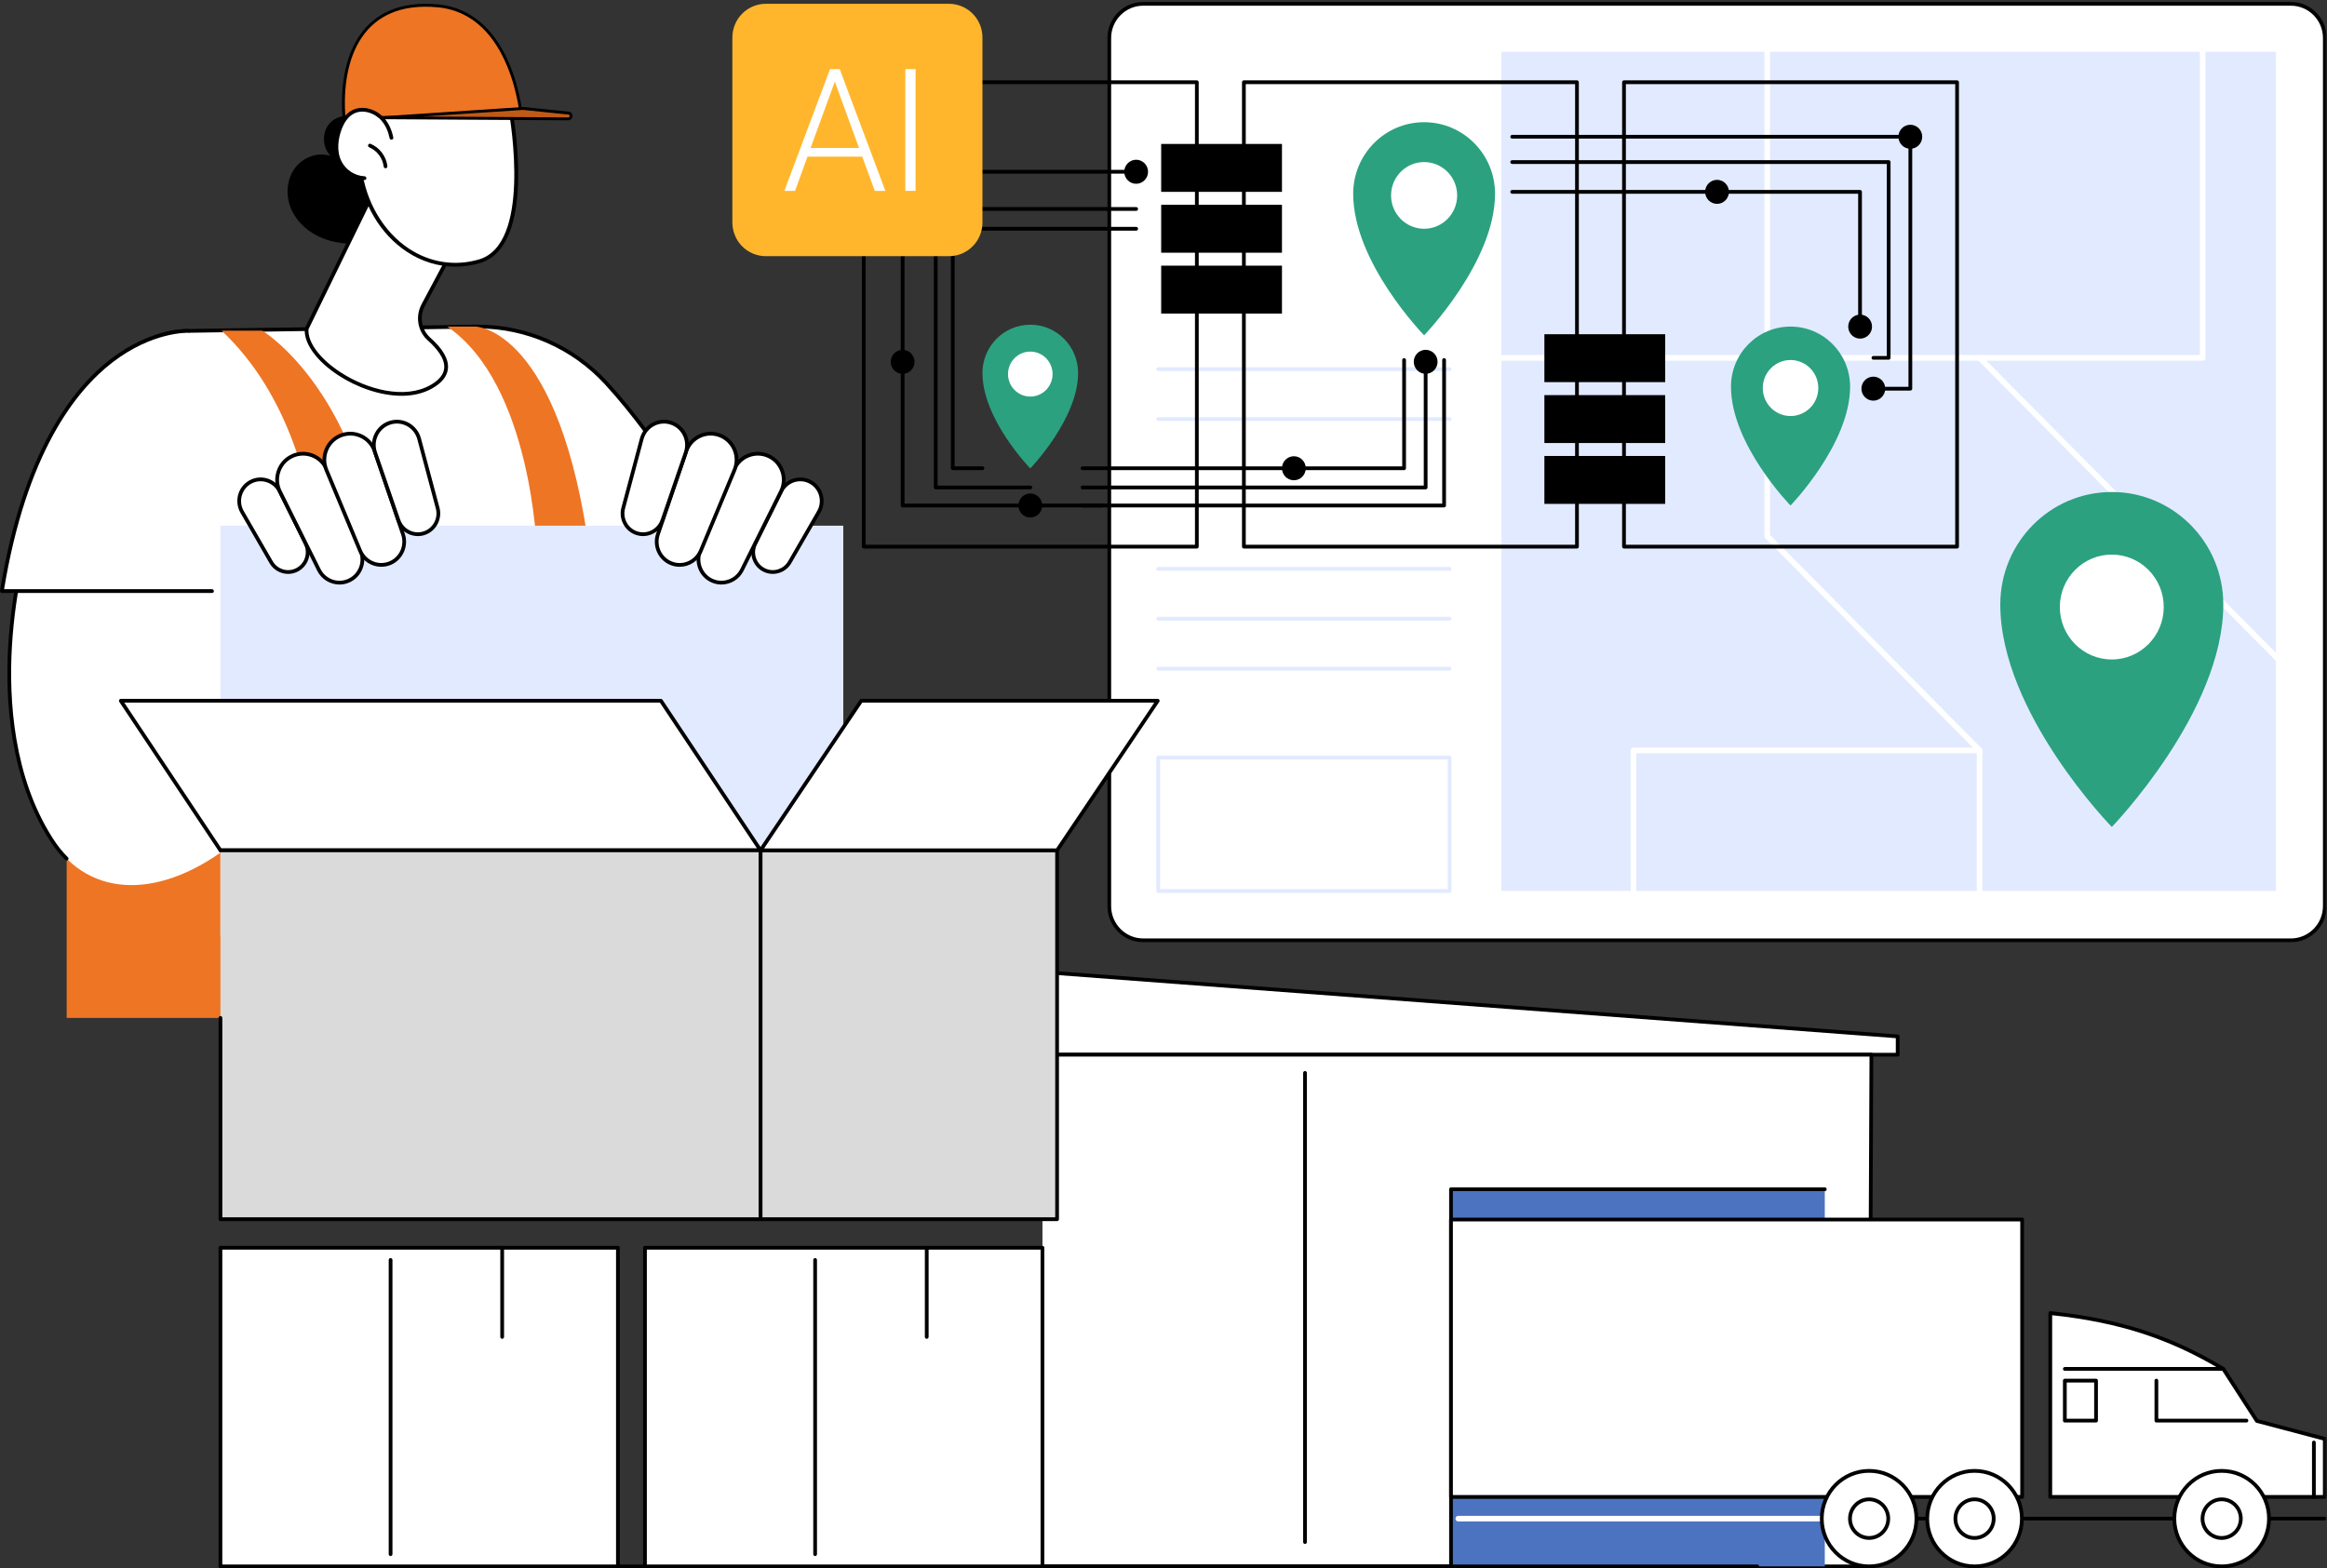<svg width="402" height="271" viewBox="0 0 402 271" fill="none" xmlns="http://www.w3.org/2000/svg">
<rect x="0" y="0" width="402" height="271" fill="#333333" stroke="none"/>
<mask id="mask0_182_17747" style="mask-type:luminance" maskUnits="userSpaceOnUse" x="190" y="0" width="212" height="164">
<path d="M190.801 0H402.001V163.503H190.801V0Z" fill="white"/>
</mask>
<g mask="url(#mask0_182_17747)">
<path d="M197.49 0.658H395.771C396.153 0.658 396.535 0.698 396.913 0.772C397.29 0.851 397.653 0.96 398.01 1.109C398.363 1.257 398.701 1.44 399.025 1.658C399.343 1.871 399.638 2.119 399.912 2.391C400.182 2.668 400.427 2.965 400.637 3.287C400.853 3.609 401.034 3.951 401.181 4.312C401.328 4.669 401.436 5.04 401.515 5.421C401.588 5.797 401.627 6.184 401.627 6.57V156.576C401.627 156.962 401.588 157.348 401.515 157.73C401.436 158.111 401.328 158.477 401.181 158.839C401.034 159.195 400.853 159.537 400.637 159.859C400.427 160.18 400.182 160.482 399.912 160.755C399.638 161.032 399.343 161.275 399.025 161.492C398.701 161.705 398.363 161.889 398.01 162.037C397.653 162.186 397.29 162.3 396.913 162.374C396.535 162.448 396.153 162.488 395.771 162.488H197.49C197.107 162.488 196.725 162.448 196.348 162.374C195.97 162.3 195.608 162.186 195.25 162.037C194.897 161.889 194.559 161.705 194.235 161.492C193.917 161.275 193.623 161.032 193.348 160.755C193.079 160.482 192.834 160.18 192.623 159.859C192.407 159.537 192.226 159.195 192.079 158.839C191.932 158.477 191.824 158.111 191.746 157.73C191.672 157.348 191.633 156.962 191.633 156.576V6.57C191.633 6.184 191.672 5.797 191.746 5.421C191.824 5.04 191.932 4.669 192.079 4.312C192.226 3.951 192.407 3.609 192.623 3.287C192.834 2.965 193.079 2.668 193.348 2.391C193.623 2.119 193.917 1.871 194.235 1.658C194.559 1.44 194.897 1.257 195.25 1.109C195.608 0.96 195.97 0.851 196.348 0.772C196.725 0.698 197.107 0.658 197.49 0.658Z" fill="white"/>
<path d="M395.769 162.814H197.493C194.086 162.814 191.312 160.012 191.312 156.576V6.57C191.312 3.134 194.086 0.336 197.493 0.336H395.769C399.175 0.336 401.944 3.134 401.944 6.57V156.571C401.944 160.012 399.175 162.81 395.769 162.81V162.814ZM197.488 0.985C194.439 0.985 191.955 3.49 191.955 6.57V156.571C191.955 159.656 194.439 162.161 197.488 162.161H395.764C398.817 162.161 401.302 159.651 401.302 156.571V6.57C401.302 3.49 398.817 0.985 395.764 0.985H197.488Z" fill="black"/>
</g>
<path d="M200.082 130.905H250.425V153.952H200.082V130.905Z" fill="white"/>
<path d="M250.429 154.28H200.085C199.909 154.28 199.762 154.136 199.762 153.953V130.906C199.762 130.728 199.909 130.584 200.085 130.584H250.429C250.605 130.584 250.747 130.728 250.747 130.906V153.953C250.747 154.136 250.605 154.28 250.429 154.28ZM200.409 153.631H250.105V131.233H200.409V153.631Z" fill="#E2EAFF"/>
<path d="M250.429 64.112H200.085C199.909 64.112 199.762 63.968 199.762 63.785C199.762 63.606 199.909 63.463 200.085 63.463H250.429C250.605 63.463 250.747 63.606 250.747 63.785C250.747 63.968 250.605 64.112 250.429 64.112Z" fill="#E2EAFF"/>
<path d="M250.429 72.74H200.085C199.909 72.74 199.762 72.591 199.762 72.413C199.762 72.23 199.909 72.086 200.085 72.086H250.429C250.605 72.086 250.747 72.23 250.747 72.413C250.747 72.591 250.605 72.74 250.429 72.74Z" fill="#E2EAFF"/>
<path d="M250.429 98.615H200.085C199.909 98.615 199.762 98.471 199.762 98.288C199.762 98.11 199.909 97.966 200.085 97.966H250.429C250.605 97.966 250.747 98.11 250.747 98.288C250.747 98.471 250.605 98.615 250.429 98.615Z" fill="#E2EAFF"/>
<path d="M250.429 107.239H200.085C199.909 107.239 199.762 107.096 199.762 106.918C199.762 106.734 199.909 106.591 200.085 106.591H250.429C250.605 106.591 250.747 106.734 250.747 106.918C250.747 107.096 250.605 107.239 250.429 107.239Z" fill="#E2EAFF"/>
<path d="M250.429 115.869H200.085C199.909 115.869 199.762 115.725 199.762 115.542C199.762 115.364 199.909 115.215 200.085 115.215H250.429C250.605 115.215 250.747 115.364 250.747 115.542C250.747 115.725 250.605 115.869 250.429 115.869Z" fill="#E2EAFF"/>
<path d="M259.387 8.946H393.17V153.952H259.387V8.946Z" fill="#E2EAFF"/>
<path d="M341.986 154.442C341.716 154.442 341.501 154.224 341.501 153.952V129.865L304.959 92.98C304.865 92.891 304.816 92.767 304.816 92.638V8.946C304.816 8.679 305.032 8.456 305.297 8.456C305.566 8.456 305.782 8.679 305.782 8.946V92.436L342.324 129.316C342.417 129.41 342.466 129.534 342.466 129.662V153.952C342.466 154.224 342.25 154.442 341.986 154.442Z" fill="white"/>
<path d="M380.52 62.323H259.387C259.122 62.323 258.906 62.1 258.906 61.833C258.906 61.566 259.122 61.343 259.387 61.343H380.04V8.946C380.04 8.679 380.256 8.456 380.52 8.456C380.79 8.456 381.006 8.679 381.006 8.946V61.833C381.006 62.105 380.79 62.323 380.52 62.323Z" fill="white"/>
<path d="M393.624 114.444C393.501 114.444 393.379 114.394 393.286 114.3L341.643 62.18C341.452 61.987 341.452 61.68 341.643 61.487C341.83 61.299 342.138 61.299 342.329 61.487L393.967 113.607C394.158 113.8 394.158 114.107 393.967 114.3C393.874 114.394 393.751 114.444 393.629 114.444H393.624Z" fill="white"/>
<path d="M282.176 154.443C281.911 154.443 281.695 154.225 281.695 153.953V129.663C281.695 129.396 281.911 129.173 282.176 129.173H341.988C342.252 129.173 342.468 129.396 342.468 129.663C342.468 129.93 342.252 130.153 341.988 130.153H282.661V153.958C282.661 154.225 282.445 154.443 282.176 154.443Z" fill="white"/>
<path d="M365.591 94.268C366.361 94.347 367.115 94.496 367.856 94.723C368.596 94.951 369.306 95.248 369.987 95.615C370.674 95.986 371.311 96.417 371.909 96.912C372.507 97.407 373.051 97.956 373.541 98.561C374.036 99.165 374.462 99.813 374.825 100.501C375.192 101.189 375.486 101.907 375.707 102.655C375.932 103.403 376.084 104.165 376.158 104.942C376.236 105.72 376.231 106.497 376.158 107.274C376.079 108.052 375.932 108.814 375.707 109.562C375.482 110.309 375.187 111.027 374.82 111.715C374.457 112.404 374.026 113.052 373.536 113.656C373.046 114.26 372.502 114.805 371.904 115.3C371.306 115.795 370.664 116.231 369.983 116.597C369.296 116.963 368.586 117.261 367.846 117.488C367.106 117.716 366.351 117.865 365.581 117.944C364.812 118.018 364.038 118.018 363.268 117.939C362.499 117.865 361.744 117.711 361.004 117.483C360.264 117.261 359.553 116.958 358.872 116.592C358.186 116.226 357.549 115.79 356.951 115.295C356.353 114.8 355.809 114.25 355.319 113.646C354.824 113.042 354.397 112.394 354.035 111.705C353.667 111.017 353.373 110.299 353.152 109.552C352.927 108.804 352.775 108.042 352.702 107.264C352.623 106.487 352.628 105.71 352.702 104.932C352.78 104.155 352.927 103.393 353.152 102.645C353.378 101.897 353.672 101.18 354.04 100.491C354.402 99.803 354.833 99.159 355.324 98.555C355.814 97.951 356.358 97.402 356.956 96.907C357.554 96.412 358.196 95.981 358.877 95.615C359.563 95.243 360.274 94.946 361.014 94.719C361.754 94.496 362.508 94.342 363.278 94.268C364.047 94.189 364.822 94.189 365.591 94.268Z" fill="white"/>
<path d="M364.825 85.015C354.184 85.015 345.559 93.719 345.559 104.457C345.559 123.177 364.825 142.897 364.825 142.897C364.825 142.897 384.086 122.999 384.086 104.452C384.086 93.719 375.46 85.015 364.825 85.015ZM364.825 113.953C359.865 113.953 355.846 109.899 355.846 104.893C355.846 99.892 359.865 95.833 364.825 95.833C369.779 95.833 373.798 99.892 373.798 104.893C373.798 109.899 369.779 113.953 364.825 113.953Z" fill="#2BA17F"/>
<path d="M175.555 182.247V167.622L327.83 179.088V182.247H175.555Z" fill="white"/>
<path d="M327.829 182.574H175.554C175.378 182.574 175.23 182.43 175.23 182.247C175.23 182.069 175.378 181.925 175.554 181.925H327.51V179.39L175.529 167.949C175.353 167.934 175.221 167.775 175.235 167.597C175.245 167.419 175.397 167.285 175.578 167.3L327.858 178.762C328.025 178.776 328.157 178.915 328.157 179.083V182.247C328.157 182.425 328.01 182.574 327.834 182.574H327.829Z" fill="black"/>
<path d="M180.09 182.248H323.293V270.673H180.09V182.248Z" fill="white"/>
<path d="M322.897 270.999H164.015C163.834 270.999 163.691 270.851 163.691 270.673C163.691 270.489 163.834 270.346 164.015 270.346H322.573L322.97 182.574H180.09C179.909 182.574 179.767 182.43 179.767 182.247C179.767 182.069 179.909 181.925 180.09 181.925H323.294C323.377 181.925 323.46 181.96 323.519 182.019C323.583 182.079 323.612 182.163 323.612 182.252L323.215 270.673C323.215 270.851 323.073 270.999 322.897 270.999Z" fill="black"/>
<path d="M250.664 205.497H315.24V270.672H250.664V205.497Z" fill="#4C73C0"/>
<path d="M225.448 266.796C225.267 266.796 225.125 266.647 225.125 266.469V185.396C225.125 185.218 225.267 185.074 225.448 185.074C225.625 185.074 225.772 185.218 225.772 185.396V266.469C225.772 266.647 225.625 266.796 225.448 266.796Z" fill="black"/>
<path d="M250.666 271C250.49 271 250.348 270.851 250.348 270.673V205.498C250.348 205.319 250.49 205.176 250.666 205.176H315.242C315.424 205.176 315.566 205.319 315.566 205.498C315.566 205.681 315.424 205.824 315.242 205.824H250.99V270.673C250.99 270.851 250.848 271 250.666 271Z" fill="black"/>
<path d="M303.572 271H56.609C56.427 271 56.285 270.851 56.285 270.673C56.285 270.49 56.427 270.346 56.609 270.346H303.572C303.748 270.346 303.895 270.49 303.895 270.673C303.895 270.851 303.748 271 303.572 271Z" fill="black"/>
<path d="M250.664 210.731H349.332V258.672H250.664V210.731Z" fill="white"/>
<path d="M349.334 258.994H250.666C250.49 258.994 250.348 258.85 250.348 258.672V210.731C250.348 210.553 250.49 210.409 250.666 210.409H349.334C349.51 210.409 349.657 210.553 349.657 210.731V258.672C349.657 258.85 349.51 258.994 349.334 258.994ZM250.99 258.345H349.01V211.058H250.99V258.345Z" fill="black"/>
<mask id="mask1_182_17747" style="mask-type:luminance" maskUnits="userSpaceOnUse" x="322" y="261" width="80" height="3">
<path d="M322.535 261.097H401.996V263.632H322.535V261.097Z" fill="white"/>
</mask>
<g mask="url(#mask1_182_17747)">
<path d="M401.624 262.741H323.296C323.115 262.741 322.973 262.597 322.973 262.419C322.973 262.236 323.115 262.092 323.296 262.092H401.624C401.801 262.092 401.943 262.236 401.943 262.419C401.943 262.597 401.801 262.741 401.624 262.741Z" fill="black"/>
</g>
<path d="M323.291 262.906H251.922C251.657 262.906 251.441 262.688 251.441 262.42C251.441 262.148 251.657 261.93 251.922 261.93H323.291C323.555 261.93 323.771 262.148 323.771 262.42C323.771 262.688 323.555 262.906 323.291 262.906Z" fill="white"/>
<mask id="mask2_182_17747" style="mask-type:luminance" maskUnits="userSpaceOnUse" x="353" y="226" width="49" height="34">
<path d="M353.906 226.876H402V259.83H353.906V226.876Z" fill="white"/>
</mask>
<g mask="url(#mask2_182_17747)">
<path d="M354.203 258.672H401.63V248.636L389.902 245.537L385.398 238.57L384.09 236.545C375.209 231.223 366.515 228.218 354.203 226.901V258.672Z" fill="white"/>
</g>
<mask id="mask3_182_17747" style="mask-type:luminance" maskUnits="userSpaceOnUse" x="352" y="225" width="50" height="35">
<path d="M352.645 225.608H401.993V259.829H352.645V225.608Z" fill="white"/>
</mask>
<g mask="url(#mask3_182_17747)">
<path d="M401.622 258.993H354.195C354.018 258.993 353.871 258.849 353.871 258.671V226.895C353.871 226.806 353.91 226.717 353.979 226.652C354.048 226.593 354.141 226.563 354.229 226.573C366.207 227.855 374.901 230.663 384.248 236.262C384.287 236.287 384.321 236.322 384.351 236.361L390.095 245.253L401.7 248.318C401.842 248.358 401.94 248.486 401.94 248.635V258.671C401.94 258.849 401.798 258.997 401.622 258.997V258.993ZM354.518 258.344H401.298V248.887L389.81 245.852C389.732 245.833 389.663 245.783 389.619 245.714L383.851 236.782C374.715 231.316 366.187 228.544 354.518 227.256V258.344Z" fill="black"/>
</g>
<path d="M384.082 236.868H356.71C356.534 236.868 356.387 236.724 356.387 236.541C356.387 236.363 356.534 236.219 356.71 236.219H384.082C384.264 236.219 384.406 236.363 384.406 236.541C384.406 236.724 384.264 236.868 384.082 236.868Z" fill="black"/>
<path d="M399.734 258.994C399.557 258.994 399.41 258.85 399.41 258.672V249.265C399.41 249.087 399.557 248.938 399.734 248.938C399.915 248.938 400.057 249.082 400.057 249.265V258.672C400.057 258.85 399.915 258.994 399.734 258.994Z" fill="black"/>
<path d="M388.082 245.804H372.527C372.345 245.804 372.203 245.66 372.203 245.482V238.57C372.203 238.392 372.345 238.244 372.527 238.244C372.703 238.244 372.85 238.392 372.85 238.57V245.155H388.082C388.264 245.155 388.406 245.299 388.406 245.482C388.406 245.66 388.264 245.804 388.082 245.804Z" fill="black"/>
<path d="M362.101 245.804H356.71C356.534 245.804 356.387 245.66 356.387 245.482V238.57C356.387 238.392 356.534 238.244 356.71 238.244H362.101C362.283 238.244 362.425 238.392 362.425 238.57V245.482C362.425 245.66 362.283 245.804 362.101 245.804ZM357.034 245.155H361.778V238.897H357.034V245.155Z" fill="black"/>
<path d="M385.273 254.305C385.803 254.404 386.317 254.552 386.817 254.75C387.317 254.949 387.793 255.196 388.244 255.488C388.694 255.78 389.111 256.117 389.498 256.493C389.885 256.87 390.233 257.28 390.537 257.726C390.841 258.172 391.101 258.647 391.316 259.142C391.532 259.637 391.694 260.152 391.807 260.682C391.924 261.212 391.983 261.746 391.993 262.291C392.003 262.831 391.958 263.37 391.86 263.9C391.767 264.435 391.62 264.955 391.424 265.46C391.228 265.965 390.983 266.445 390.689 266.9C390.4 267.356 390.067 267.777 389.694 268.168C389.322 268.554 388.915 268.905 388.474 269.212C388.033 269.524 387.567 269.787 387.072 270C386.582 270.218 386.072 270.381 385.548 270.495C385.024 270.614 384.489 270.673 383.955 270.683C383.416 270.693 382.882 270.648 382.357 270.549C381.828 270.455 381.313 270.307 380.814 270.109C380.314 269.911 379.838 269.663 379.387 269.371C378.936 269.074 378.515 268.742 378.133 268.366C377.746 267.99 377.398 267.579 377.094 267.133C376.785 266.687 376.525 266.212 376.314 265.717C376.099 265.222 375.937 264.707 375.819 264.177C375.707 263.647 375.648 263.113 375.638 262.568C375.628 262.028 375.672 261.489 375.765 260.954C375.864 260.424 376.011 259.905 376.207 259.399C376.403 258.894 376.648 258.414 376.937 257.959C377.231 257.503 377.559 257.082 377.937 256.691C378.309 256.3 378.716 255.954 379.157 255.647C379.598 255.335 380.064 255.072 380.559 254.859C381.049 254.642 381.559 254.478 382.083 254.364C382.607 254.245 383.142 254.186 383.676 254.176C384.215 254.166 384.744 254.211 385.273 254.305Z" fill="white"/>
<path d="M383.804 271C379.119 271 375.301 267.148 375.301 262.419C375.301 257.686 379.119 253.839 383.804 253.839C388.494 253.839 392.307 257.686 392.307 262.419C392.307 267.148 388.494 271 383.804 271ZM383.804 254.488C379.472 254.488 375.948 258.048 375.948 262.419C375.948 266.791 379.472 270.346 383.804 270.346C388.137 270.346 391.66 266.791 391.66 262.419C391.66 258.048 388.137 254.488 383.804 254.488Z" fill="black"/>
<path d="M384.547 259.152C384.973 259.256 385.365 259.434 385.723 259.696C386.076 259.954 386.37 260.271 386.6 260.647C386.83 261.023 386.982 261.429 387.051 261.87C387.12 262.306 387.105 262.736 387.007 263.167C386.904 263.598 386.728 263.994 386.468 264.355C386.213 264.712 385.899 265.009 385.527 265.242C385.154 265.474 384.748 265.628 384.316 265.697C383.885 265.766 383.454 265.752 383.027 265.653C382.601 265.549 382.209 265.37 381.851 265.113C381.498 264.85 381.204 264.534 380.974 264.157C380.743 263.781 380.591 263.375 380.523 262.939C380.454 262.499 380.469 262.068 380.567 261.637C380.67 261.207 380.846 260.81 381.101 260.449C381.361 260.093 381.675 259.795 382.047 259.563C382.42 259.33 382.826 259.177 383.258 259.107C383.689 259.038 384.12 259.053 384.547 259.152Z" fill="white"/>
<path d="M383.804 266.083C381.804 266.083 380.172 264.44 380.172 262.42C380.172 260.4 381.804 258.756 383.804 258.756C385.803 258.756 387.435 260.4 387.435 262.42C387.435 264.44 385.803 266.083 383.804 266.083ZM383.804 259.404C382.157 259.404 380.819 260.756 380.819 262.42C380.819 264.078 382.157 265.43 383.804 265.43C385.45 265.43 386.788 264.078 386.788 262.42C386.788 260.756 385.45 259.404 383.804 259.404Z" fill="black"/>
<path d="M342.983 254.369C343.503 254.493 344.007 254.666 344.498 254.894C344.988 255.117 345.448 255.389 345.885 255.706C346.321 256.023 346.723 256.379 347.085 256.775C347.453 257.171 347.776 257.602 348.061 258.062C348.34 258.523 348.575 259.008 348.766 259.518C348.953 260.023 349.09 260.543 349.178 261.078C349.261 261.617 349.296 262.152 349.276 262.697C349.256 263.236 349.188 263.771 349.06 264.301C348.938 264.826 348.766 265.335 348.541 265.831C348.32 266.321 348.051 266.791 347.737 267.227C347.424 267.667 347.071 268.073 346.679 268.445C346.286 268.811 345.86 269.138 345.404 269.425C344.948 269.707 344.468 269.945 343.963 270.138C343.459 270.326 342.944 270.465 342.415 270.549C341.885 270.638 341.351 270.673 340.812 270.653C340.278 270.633 339.748 270.559 339.224 270.435C338.7 270.311 338.195 270.138 337.71 269.91C337.22 269.687 336.759 269.415 336.323 269.098C335.886 268.781 335.485 268.425 335.117 268.029C334.754 267.633 334.426 267.202 334.147 266.742C333.862 266.281 333.627 265.796 333.441 265.291C333.255 264.781 333.117 264.261 333.029 263.726C332.946 263.192 332.912 262.652 332.931 262.112C332.951 261.568 333.019 261.033 333.142 260.508C333.264 259.978 333.441 259.469 333.661 258.973C333.887 258.483 334.152 258.018 334.47 257.577C334.784 257.137 335.137 256.731 335.529 256.364C335.921 255.993 336.347 255.666 336.803 255.379C337.259 255.097 337.739 254.859 338.244 254.671C338.744 254.478 339.263 254.339 339.793 254.255C340.322 254.166 340.856 254.136 341.39 254.151C341.929 254.171 342.459 254.245 342.983 254.369Z" fill="white"/>
<path d="M341.117 271C336.426 271 332.613 267.148 332.613 262.419C332.613 257.686 336.426 253.839 341.117 253.839C345.802 253.839 349.615 257.686 349.615 262.419C349.615 267.148 345.802 271 341.117 271ZM341.117 254.488C336.784 254.488 333.26 258.048 333.26 262.419C333.26 266.791 336.784 270.346 341.117 270.346C345.449 270.346 348.973 266.791 348.973 262.419C348.973 258.048 345.449 254.488 341.117 254.488Z" fill="black"/>
<path d="M341.988 259.191C342.409 259.31 342.796 259.503 343.139 259.775C343.487 260.048 343.767 260.374 343.982 260.76C344.198 261.147 344.335 261.558 344.389 261.998C344.443 262.439 344.409 262.87 344.296 263.295C344.178 263.726 343.982 264.112 343.713 264.459C343.443 264.81 343.12 265.093 342.737 265.31C342.355 265.528 341.943 265.667 341.512 265.721C341.076 265.776 340.645 265.741 340.223 265.622C339.802 265.504 339.415 265.31 339.071 265.038C338.724 264.766 338.444 264.439 338.229 264.053C338.013 263.667 337.876 263.256 337.822 262.815C337.768 262.375 337.802 261.944 337.92 261.518C338.037 261.087 338.229 260.701 338.498 260.355C338.768 260.003 339.096 259.721 339.478 259.503C339.856 259.285 340.267 259.146 340.704 259.092C341.135 259.038 341.566 259.072 341.988 259.191Z" fill="white"/>
<path d="M341.112 266.083C339.108 266.083 337.48 264.44 337.48 262.42C337.48 260.4 339.108 258.756 341.112 258.756C343.112 258.756 344.744 260.4 344.744 262.42C344.744 264.44 343.112 266.083 341.112 266.083ZM341.112 259.404C339.465 259.404 338.127 260.756 338.127 262.42C338.127 264.078 339.465 265.43 341.112 265.43C342.759 265.43 344.097 264.078 344.097 262.42C344.097 260.756 342.759 259.404 341.112 259.404Z" fill="black"/>
<path d="M324.763 254.369C325.287 254.493 325.792 254.671 326.282 254.894C326.772 255.117 327.233 255.389 327.669 255.706C328.105 256.023 328.507 256.379 328.87 256.775C329.237 257.171 329.561 257.602 329.845 258.063C330.124 258.523 330.36 259.008 330.551 259.518C330.737 260.023 330.874 260.548 330.958 261.083C331.046 261.618 331.08 262.152 331.06 262.697C331.041 263.237 330.967 263.771 330.845 264.301C330.722 264.826 330.551 265.336 330.325 265.831C330.105 266.326 329.835 266.791 329.522 267.232C329.208 267.668 328.855 268.074 328.463 268.445C328.066 268.811 327.644 269.138 327.189 269.425C326.728 269.712 326.248 269.945 325.748 270.138C325.243 270.326 324.728 270.465 324.199 270.549C323.665 270.638 323.136 270.673 322.596 270.653C322.062 270.633 321.528 270.564 321.008 270.435C320.484 270.312 319.979 270.138 319.489 269.91C319.004 269.688 318.538 269.415 318.102 269.099C317.671 268.782 317.269 268.425 316.901 268.029C316.534 267.633 316.21 267.202 315.931 266.742C315.647 266.281 315.411 265.796 315.225 265.291C315.034 264.781 314.902 264.261 314.814 263.727C314.725 263.192 314.696 262.652 314.711 262.113C314.73 261.568 314.804 261.033 314.926 260.508C315.049 259.979 315.225 259.469 315.446 258.979C315.671 258.484 315.936 258.018 316.25 257.577C316.563 257.137 316.921 256.731 317.313 256.364C317.705 255.993 318.132 255.666 318.587 255.384C319.043 255.097 319.523 254.859 320.028 254.671C320.528 254.483 321.048 254.344 321.577 254.255C322.106 254.171 322.641 254.137 323.175 254.156C323.714 254.171 324.243 254.245 324.763 254.369Z" fill="white"/>
<path d="M322.898 271C318.208 271 314.395 267.148 314.395 262.419C314.395 257.686 318.208 253.839 322.898 253.839C327.583 253.839 331.396 257.686 331.396 262.419C331.396 267.148 327.583 271 322.898 271ZM322.898 254.488C318.565 254.488 315.041 258.048 315.041 262.419C315.041 266.791 318.565 270.346 322.898 270.346C327.23 270.346 330.754 266.791 330.754 262.419C330.754 258.048 327.23 254.488 322.898 254.488Z" fill="black"/>
<path d="M323.498 259.142C323.929 259.221 324.331 259.38 324.698 259.622C325.066 259.86 325.375 260.162 325.625 260.528C325.875 260.89 326.046 261.291 326.139 261.722C326.232 262.152 326.237 262.588 326.159 263.024C326.081 263.459 325.924 263.865 325.688 264.237C325.448 264.608 325.149 264.92 324.792 265.172C324.429 265.425 324.037 265.598 323.606 265.692C323.179 265.786 322.748 265.791 322.317 265.712C321.885 265.633 321.483 265.474 321.116 265.237C320.748 264.994 320.439 264.692 320.189 264.331C319.94 263.964 319.768 263.568 319.675 263.133C319.582 262.702 319.572 262.266 319.65 261.831C319.729 261.395 319.891 260.994 320.126 260.622C320.361 260.246 320.665 259.934 321.023 259.682C321.385 259.434 321.777 259.261 322.209 259.167C322.635 259.073 323.066 259.063 323.498 259.142Z" fill="white"/>
<path d="M322.901 266.083C320.897 266.083 319.27 264.44 319.27 262.42C319.27 260.4 320.897 258.756 322.901 258.756C324.901 258.756 326.528 260.4 326.528 262.42C326.528 264.44 324.901 266.083 322.901 266.083ZM322.901 259.404C321.254 259.404 319.916 260.756 319.916 262.42C319.916 264.078 321.254 265.43 322.901 265.43C324.543 265.43 325.886 264.078 325.886 262.42C325.886 260.756 324.543 259.404 322.901 259.404Z" fill="black"/>
<path d="M123.228 92.545C123.228 92.545 114.788 77.128 104.727 66.181C98.909 59.854 90.715 56.304 82.162 56.433L32.525 57.18C23.507 57.314 16.204 64.612 15.979 73.712L14.062 151.344H92.817L93.856 104.918L123.233 92.545H123.228Z" fill="white"/>
<path d="M92.816 151.67H14.062C13.973 151.67 13.89 151.636 13.831 151.571C13.773 151.512 13.738 151.423 13.738 151.339L15.659 73.701C15.89 64.393 23.295 56.992 32.519 56.853L82.157 56.105C90.778 55.977 99.09 59.566 104.961 65.963C114.935 76.816 123.428 92.233 123.512 92.387C123.556 92.466 123.565 92.565 123.536 92.649C123.507 92.738 123.438 92.807 123.355 92.842L94.174 105.14L93.145 151.353C93.14 151.532 92.998 151.67 92.821 151.67H92.816ZM14.39 151.017H92.503L93.532 104.913C93.532 104.784 93.61 104.665 93.728 104.616L122.772 92.382C121.507 90.124 113.616 76.335 104.486 66.403C98.835 60.254 90.88 56.754 82.608 56.754C82.456 56.754 82.314 56.754 82.162 56.754L32.529 57.502C23.648 57.635 16.522 64.76 16.297 73.716L14.39 151.017Z" fill="black"/>
<path d="M45.318 57.135C45.318 57.135 63.437 68.072 65.971 101.615L92.745 95.104C92.745 95.104 91.873 66.398 77.258 56.432H82.164C82.164 56.432 96.823 56.659 101.954 96.213L100.955 175.895H11.516V131.148L55.022 122.241C55.022 122.241 61.364 78.79 38.275 57.135H45.318Z" fill="#EE7524"/>
<path d="M4.604 93.808C4.604 93.808 -4.473 124.291 8.897 145.115C22.262 165.934 58.956 144.462 68.832 89.901L52.957 83.99L41.322 103.883L4.604 93.808Z" fill="white"/>
<path d="M11.513 148.699C11.435 148.699 11.351 148.669 11.288 148.605C10.317 147.645 9.425 146.531 8.631 145.288C1.677 134.46 0.868 121.013 1.417 111.636C2.015 101.491 4.274 93.792 4.299 93.713C4.353 93.545 4.529 93.446 4.701 93.495C4.872 93.55 4.97 93.733 4.916 93.901C4.897 93.98 2.647 101.615 2.059 111.69C1.52 120.964 2.314 134.262 9.17 144.936C9.94 146.135 10.802 147.214 11.739 148.145C11.866 148.268 11.871 148.476 11.743 148.605C11.68 148.669 11.596 148.699 11.513 148.699Z" fill="black"/>
<path d="M0.324 102.14H36.626L32.529 57.18C32.529 57.18 7.833 55.997 0.324 102.14Z" fill="white"/>
<path d="M36.624 102.462H0.322C0.229 102.462 0.141 102.422 0.077 102.348C0.018 102.274 -0.011 102.18 0.004 102.086C3.9 78.142 12.511 67.126 19.044 62.096C26.17 56.615 32.287 56.838 32.542 56.853C32.718 56.863 32.855 57.016 32.85 57.195C32.841 57.373 32.694 57.507 32.512 57.507C32.453 57.502 26.332 57.289 19.392 62.651C13.001 67.587 4.586 78.385 0.705 101.813H36.624C36.806 101.813 36.948 101.962 36.948 102.14C36.948 102.318 36.806 102.467 36.624 102.467V102.462Z" fill="black"/>
<path d="M38.082 90.837H145.679V161.656H38.082V90.837Z" fill="#E2EAFF"/>
<path d="M51.084 98.575C49.515 99.243 47.702 98.629 46.844 97.144L41.83 88.455C40.703 86.504 41.531 83.999 43.595 83.123C45.398 82.36 47.476 83.138 48.349 84.9L52.799 93.901C53.671 95.664 52.887 97.812 51.084 98.575Z" fill="white"/>
<path d="M49.776 99.169C48.487 99.169 47.243 98.491 46.561 97.313L41.548 88.619C40.965 87.609 40.842 86.391 41.205 85.282C41.572 84.173 42.396 83.277 43.464 82.826C45.415 81.999 47.684 82.846 48.63 84.757L53.085 93.758C53.545 94.694 53.604 95.748 53.242 96.728C52.884 97.709 52.158 98.471 51.203 98.877C50.737 99.075 50.252 99.169 49.772 99.169H49.776ZM45.023 83.158C44.586 83.158 44.14 83.242 43.714 83.425C42.817 83.806 42.126 84.559 41.817 85.49C41.508 86.421 41.611 87.44 42.102 88.292L47.12 96.981C47.89 98.323 49.541 98.877 50.953 98.278C51.742 97.942 52.345 97.313 52.639 96.501C52.938 95.689 52.889 94.817 52.506 94.045L48.056 85.044C47.468 83.856 46.267 83.158 45.023 83.158Z" fill="black"/>
<path d="M60.177 100.367C58.251 101.189 56.031 100.357 55.09 98.476L48.356 84.94C47.194 82.608 48.233 79.766 50.62 78.751C52.894 77.786 55.516 78.865 56.477 81.162L62.294 95.124C63.147 97.164 62.196 99.511 60.177 100.372V100.367Z" fill="white"/>
<path d="M58.646 101.006C57.068 101.006 55.549 100.124 54.804 98.624L48.065 85.088C47.462 83.875 47.389 82.508 47.849 81.241C48.315 79.969 49.256 78.978 50.491 78.454C51.672 77.954 52.976 77.944 54.162 78.434C55.343 78.919 56.274 79.845 56.769 81.038L62.592 95C63.032 96.064 63.042 97.243 62.606 98.312C62.175 99.386 61.356 100.223 60.298 100.669C59.759 100.902 59.2 101.006 58.646 101.006ZM52.348 78.721C51.804 78.721 51.26 78.83 50.741 79.053C49.667 79.503 48.859 80.36 48.457 81.464C48.055 82.563 48.119 83.746 48.643 84.791L55.377 98.327C56.235 100.05 58.288 100.817 60.048 100.07C60.95 99.689 61.646 98.976 62.013 98.065C62.381 97.159 62.376 96.153 61.993 95.248L56.176 81.286C55.745 80.256 54.941 79.454 53.917 79.033C53.412 78.825 52.878 78.721 52.348 78.721Z" fill="black"/>
<path d="M67.406 97.303C65.381 98.159 63.058 97.204 62.206 95.164L56.388 81.202C55.427 78.905 56.496 76.256 58.775 75.291C61.162 74.276 63.896 75.513 64.739 77.984L69.616 92.312C70.297 94.303 69.327 96.486 67.406 97.303Z" fill="white"/>
<path d="M65.871 97.941C64.195 97.941 62.597 96.946 61.911 95.292L56.088 81.331C55.593 80.137 55.584 78.82 56.069 77.627C56.549 76.429 57.466 75.493 58.647 74.993C59.887 74.468 61.239 74.483 62.465 75.033C63.69 75.587 64.606 76.597 65.043 77.88L69.919 92.203C70.649 94.352 69.6 96.723 67.527 97.605C66.983 97.832 66.42 97.941 65.866 97.941H65.871ZM60.509 75.261C59.965 75.261 59.421 75.37 58.897 75.587C57.877 76.023 57.083 76.835 56.667 77.87C56.245 78.904 56.255 80.043 56.681 81.073L62.504 95.035C63.283 96.906 65.425 97.788 67.278 97.001C69.042 96.253 69.934 94.238 69.311 92.416L64.435 78.088C64.058 76.979 63.264 76.102 62.205 75.627C61.656 75.379 61.083 75.256 60.509 75.256V75.261Z" fill="black"/>
<path d="M73.561 92.025C71.674 92.827 69.508 91.856 68.836 89.9L64.808 78.201C64.117 76.196 65.092 73.998 67.028 73.176C69.253 72.23 71.792 73.483 72.419 75.835L75.609 87.796C76.07 89.524 75.198 91.331 73.561 92.029V92.025Z" fill="white"/>
<path d="M72.183 92.634C71.644 92.634 71.115 92.52 70.605 92.292C69.62 91.852 68.88 91.04 68.527 90.01L64.498 78.306C63.758 76.147 64.807 73.76 66.895 72.874C68.042 72.389 69.341 72.424 70.458 72.978C71.576 73.528 72.399 74.538 72.722 75.751L75.918 87.713C76.418 89.589 75.457 91.574 73.683 92.327C73.198 92.535 72.688 92.639 72.183 92.639V92.634ZM68.566 73.186C68.081 73.186 67.601 73.28 67.145 73.478C65.371 74.231 64.474 76.256 65.106 78.093L69.135 89.797C69.434 90.653 70.046 91.332 70.87 91.698C71.693 92.07 72.6 92.079 73.433 91.728C74.913 91.099 75.712 89.445 75.295 87.881L72.1 75.919C71.826 74.889 71.125 74.028 70.174 73.562C69.664 73.31 69.115 73.186 68.566 73.186Z" fill="black"/>
<path d="M132.198 98.575C133.766 99.243 135.579 98.629 136.437 97.144L141.451 88.455C142.578 86.504 141.75 83.999 139.686 83.123C137.883 82.36 135.805 83.138 134.932 84.9L130.482 93.901C129.61 95.664 130.394 97.812 132.198 98.575Z" fill="white"/>
<path d="M133.5 99.169C133.025 99.169 132.534 99.075 132.069 98.877C131.118 98.471 130.393 97.709 130.03 96.728C129.672 95.748 129.726 94.694 130.192 93.758L134.647 84.757C135.588 82.846 137.857 81.999 139.813 82.826C140.876 83.281 141.704 84.178 142.067 85.287C142.435 86.396 142.312 87.609 141.729 88.619L136.71 97.313C136.029 98.491 134.789 99.169 133.5 99.169ZM138.254 83.158C137.004 83.158 135.808 83.856 135.22 85.049L130.765 94.045C130.383 94.822 130.334 95.694 130.633 96.501C130.932 97.313 131.53 97.942 132.319 98.278C133.735 98.877 135.382 98.323 136.151 96.986L141.17 88.292C141.66 87.44 141.763 86.421 141.454 85.49C141.151 84.559 140.455 83.806 139.558 83.425C139.131 83.242 138.69 83.158 138.254 83.158Z" fill="black"/>
<path d="M123.098 100.367C125.024 101.189 127.244 100.357 128.18 98.476L134.919 84.94C136.081 82.608 135.042 79.766 132.655 78.751C130.381 77.786 127.759 78.865 126.798 81.162L120.981 95.124C120.128 97.164 121.079 99.511 123.098 100.372V100.367Z" fill="white"/>
<path d="M124.624 101.006C124.07 101.006 123.507 100.897 122.972 100.669C121.914 100.224 121.09 99.382 120.659 98.313C120.228 97.243 120.233 96.065 120.679 95L126.501 81.038C127.525 78.578 130.344 77.419 132.779 78.454C134.014 78.979 134.955 79.969 135.416 81.236C135.882 82.509 135.808 83.875 135.205 85.083L128.466 98.62C127.721 100.125 126.202 101.006 124.619 101.006H124.624ZM123.217 100.07C124.982 100.818 127.035 100.05 127.893 98.327L134.627 84.791C135.151 83.747 135.215 82.563 134.813 81.464C134.411 80.36 133.598 79.504 132.529 79.053C130.417 78.157 127.981 79.162 127.094 81.286L121.272 95.248C120.894 96.159 120.889 97.159 121.257 98.065C121.625 98.976 122.321 99.689 123.217 100.07Z" fill="black"/>
<path d="M115.873 97.303C117.897 98.159 120.22 97.204 121.073 95.164L126.891 81.202C127.851 78.905 126.783 76.256 124.504 75.291C122.117 74.276 119.382 75.513 118.539 77.984L113.663 92.312C112.981 94.303 113.952 96.486 115.873 97.303Z" fill="white"/>
<path d="M117.409 97.941C116.856 97.941 116.292 97.832 115.753 97.605C113.68 96.723 112.626 94.352 113.356 92.203L118.238 77.88C118.674 76.597 119.585 75.587 120.811 75.033C122.036 74.483 123.394 74.468 124.629 74.993C125.81 75.493 126.726 76.429 127.211 77.627C127.692 78.82 127.687 80.137 127.187 81.331L121.369 95.292C120.678 96.946 119.086 97.941 117.409 97.941ZM122.771 75.261C122.193 75.261 121.619 75.379 121.075 75.627C120.017 76.107 119.223 76.984 118.845 78.093L113.969 92.416C113.346 94.243 114.238 96.258 116.003 97.005C117.855 97.793 119.997 96.911 120.776 95.04L126.594 81.078C127.025 80.048 127.03 78.909 126.614 77.87C126.192 76.835 125.403 76.028 124.379 75.592C123.859 75.374 123.315 75.261 122.771 75.261Z" fill="black"/>
<path d="M109.719 92.025C111.606 92.827 113.772 91.856 114.443 89.9L118.472 78.201C119.158 76.196 118.188 73.998 116.252 73.176C114.027 72.23 111.488 73.483 110.861 75.835L107.665 87.796C107.204 89.524 108.082 91.331 109.714 92.029L109.719 92.025Z" fill="white"/>
<path d="M111.089 92.634C110.584 92.634 110.075 92.53 109.589 92.327C107.815 91.574 106.855 89.589 107.354 87.713L110.55 75.751C110.873 74.538 111.697 73.528 112.814 72.978C113.932 72.424 115.23 72.389 116.377 72.874C118.465 73.76 119.514 76.147 118.774 78.306L114.745 90.005C114.392 91.035 113.652 91.847 112.667 92.292C112.157 92.52 111.628 92.634 111.089 92.634ZM114.706 73.186C114.152 73.186 113.603 73.31 113.098 73.562C112.148 74.033 111.447 74.889 111.172 75.919L107.977 87.881C107.56 89.445 108.359 91.099 109.839 91.728C110.668 92.079 111.579 92.07 112.402 91.703C113.226 91.332 113.838 90.653 114.137 89.797L118.161 78.098C118.793 76.261 117.901 74.231 116.127 73.478C115.671 73.285 115.186 73.186 114.706 73.186Z" fill="black"/>
<path d="M131.389 146.932H38.079L20.871 121.093H114.177L131.389 146.932Z" fill="white"/>
<path d="M131.389 147.259H38.079C37.971 147.259 37.873 147.205 37.814 147.116L20.602 121.276C20.538 121.177 20.528 121.048 20.582 120.939C20.641 120.835 20.748 120.766 20.866 120.766H114.177C114.285 120.766 114.383 120.821 114.446 120.91L131.654 146.754C131.723 146.853 131.727 146.982 131.674 147.086C131.615 147.195 131.507 147.259 131.389 147.259ZM38.25 146.611H130.782L114.005 121.42H21.474L38.25 146.611Z" fill="black"/>
<path d="M38.082 146.932H131.393V210.676H38.082V146.932Z" fill="#DADADA"/>
<path d="M131.391 211.003H38.08C37.904 211.003 37.762 210.86 37.762 210.677V175.896C37.762 175.717 37.904 175.569 38.08 175.569C38.262 175.569 38.404 175.713 38.404 175.896V210.35H131.068V147.259H38.08C37.904 147.259 37.762 147.115 37.762 146.932C37.762 146.754 37.904 146.61 38.08 146.61H131.391C131.567 146.61 131.714 146.754 131.714 146.932V210.677C131.714 210.855 131.567 211.003 131.391 211.003Z" fill="black"/>
<path d="M131.391 146.932H182.616V210.676H131.391V146.932Z" fill="#DADADA"/>
<path d="M182.614 211.003H131.389C131.212 211.003 131.07 210.86 131.07 210.677V146.932C131.07 146.754 131.212 146.61 131.389 146.61H182.614C182.796 146.61 182.938 146.754 182.938 146.932V210.677C182.938 210.855 182.796 211.003 182.614 211.003ZM131.717 210.35H182.296V147.259H131.717V210.35Z" fill="black"/>
<path d="M200.005 121.093H148.779L131.391 146.932H182.611L200.005 121.093Z" fill="white"/>
<path d="M182.615 147.259H131.39C131.272 147.259 131.164 147.195 131.105 147.086C131.051 146.982 131.061 146.853 131.125 146.749L148.519 120.91C148.577 120.821 148.676 120.766 148.783 120.766H200.009C200.127 120.766 200.239 120.835 200.293 120.939C200.347 121.048 200.342 121.177 200.274 121.276L182.885 147.116C182.821 147.205 182.723 147.259 182.615 147.259ZM132.002 146.611H182.449L199.401 121.42H148.955L132.002 146.611Z" fill="black"/>
<path d="M50.946 29.047C52.333 27.171 54.92 26.205 57.121 26.953C55.66 25.507 55.572 22.888 56.92 21.343C58.273 19.794 60.855 19.561 62.458 20.838L60.816 19.447C66.149 22.556 69.442 28.899 68.947 35.093C68.79 37.088 68.192 39.182 66.693 40.499C65.311 41.707 63.389 42.069 61.556 42.118C59.238 42.178 56.876 41.791 54.803 40.742C52.73 39.687 50.965 37.929 50.152 35.736C49.338 33.543 49.559 30.924 50.951 29.047H50.946Z" fill="black"/>
<path d="M78.969 41.747L73.122 52.708C72.074 54.679 72.48 57.14 74.147 58.615C76.627 60.813 79.072 64.225 74.534 66.809C66.668 71.295 52.465 62.804 52.974 56.813L65.599 30.954L78.965 41.747H78.969Z" fill="white"/>
<path d="M69.367 68.389C65.628 68.389 61.604 66.903 58.517 64.898C54.684 62.413 52.439 59.304 52.655 56.789C52.655 56.749 52.67 56.709 52.684 56.67L65.309 30.811C65.353 30.721 65.437 30.657 65.53 30.637C65.628 30.617 65.726 30.637 65.799 30.702L79.169 41.495C79.292 41.594 79.326 41.762 79.253 41.901L73.406 52.862C72.411 54.729 72.803 56.996 74.362 58.373C76.528 60.299 77.547 62.096 77.381 63.72C77.248 65.022 76.342 66.156 74.695 67.097C73.107 68.003 71.274 68.394 69.367 68.394V68.389ZM53.292 56.903C53.14 59.17 55.267 62.017 58.864 64.354C63.364 67.27 69.906 69.077 74.376 66.527C75.832 65.7 76.626 64.73 76.739 63.651C76.915 61.903 75.312 60.081 73.935 58.858C72.151 57.279 71.7 54.684 72.837 52.55L78.557 41.827L65.711 31.459L53.292 56.903Z" fill="black"/>
<path d="M88.112 18.487C88.112 18.487 92.729 42.257 82.819 45.149C72.904 48.04 63.553 40.203 62.176 29.167V17.462L88.112 18.487Z" fill="white"/>
<path d="M78.658 46.075C75.722 46.075 72.836 45.198 70.258 43.485C65.666 40.435 62.602 35.232 61.848 29.206C61.848 29.196 61.848 29.182 61.848 29.167V17.462C61.848 17.373 61.882 17.289 61.946 17.23C62.005 17.165 62.093 17.131 62.181 17.136L88.117 18.161C88.264 18.166 88.392 18.274 88.421 18.423C88.607 19.403 92.979 42.52 82.898 45.461C81.491 45.871 80.07 46.075 78.658 46.075ZM62.49 29.147C63.215 34.885 66.249 40.044 70.611 42.941C74.277 45.371 78.575 46.045 82.726 44.837C91.705 42.218 88.289 21.344 87.838 18.799L62.495 17.799V29.147H62.49Z" fill="black"/>
<path d="M90.097 20.302H59.426C59.029 15.1 59.811 10.002 62.281 6.345C64.775 2.655 69.015 0.393 75.63 1.012C82.184 1.625 85.806 6.468 87.799 11.224C88.794 13.598 89.375 15.937 89.707 17.683C89.873 18.555 89.977 19.279 90.039 19.784C90.066 19.998 90.084 20.172 90.097 20.302Z" fill="#EE7524" stroke="black" stroke-width="0.5"/>
<path d="M66.12 20.345L90.37 18.739L98.211 19.543L98.211 19.544C98.523 19.575 98.668 19.81 98.655 20.067C98.641 20.323 98.473 20.542 98.159 20.54C98.159 20.54 98.159 20.54 98.159 20.54L66.12 20.345Z" fill="#BF5A17" stroke="black" stroke-width="0.5"/>
<path d="M58.618 22.507C59.045 21.259 59.746 20.031 60.888 19.392C62.613 18.432 64.916 19.17 66.191 20.69C66.94 21.576 67.386 22.665 67.627 23.814L67.582 23.323C68.421 24.888 68.357 26.903 67.426 28.413C66.494 29.918 64.725 30.859 62.966 30.785C61.211 30.71 59.525 29.626 58.721 28.047C57.859 26.358 58.006 24.304 58.623 22.512L58.618 22.507Z" fill="white"/>
<path d="M62.968 31.107C62.968 31.107 62.958 31.107 62.953 31.107C61.071 31.033 59.297 29.889 58.434 28.196C57.62 26.607 57.581 24.547 58.316 22.398C58.865 20.804 59.674 19.695 60.733 19.111C62.673 18.027 65.153 18.952 66.437 20.477C67.168 21.344 67.672 22.443 67.942 23.75C67.976 23.923 67.864 24.097 67.687 24.131C67.516 24.171 67.344 24.057 67.31 23.879C67.06 22.681 66.604 21.68 65.947 20.898C64.83 19.576 62.693 18.759 61.041 19.68C60.13 20.185 59.419 21.175 58.924 22.611C58.532 23.76 58.022 25.968 59.003 27.899C59.762 29.384 61.326 30.389 62.977 30.459C63.159 30.468 63.296 30.617 63.291 30.8C63.281 30.974 63.139 31.112 62.968 31.112V31.107Z" fill="black"/>
<path d="M66.602 29.073C66.44 29.073 66.303 28.954 66.283 28.785C66.121 27.34 65.117 26.003 63.779 25.458C63.617 25.394 63.534 25.206 63.602 25.038C63.666 24.869 63.857 24.79 64.019 24.854C65.573 25.488 66.739 27.033 66.925 28.711C66.945 28.889 66.817 29.053 66.641 29.073C66.626 29.073 66.616 29.073 66.602 29.073Z" fill="black"/>
<path d="M38.082 215.603H106.75V270.673H38.082V215.603Z" fill="white"/>
<path d="M106.749 271H38.08C37.904 271 37.762 270.851 37.762 270.673V215.603C37.762 215.424 37.904 215.281 38.08 215.281H106.749C106.925 215.281 107.072 215.424 107.072 215.603V270.673C107.072 270.851 106.925 271 106.749 271ZM38.404 270.346H106.425V215.929H38.404V270.346Z" fill="black"/>
<path d="M67.476 268.885C67.294 268.885 67.152 268.737 67.152 268.558V217.716C67.152 217.538 67.294 217.395 67.476 217.395C67.652 217.395 67.799 217.538 67.799 217.716V268.558C67.799 268.737 67.652 268.885 67.476 268.885Z" fill="black"/>
<path d="M86.753 231.342C86.577 231.342 86.43 231.198 86.43 231.02V215.603C86.43 215.424 86.577 215.281 86.753 215.281C86.934 215.281 87.077 215.424 87.077 215.603V231.02C87.077 231.198 86.934 231.342 86.753 231.342Z" fill="black"/>
<path d="M111.426 215.603H180.094V270.673H111.426V215.603Z" fill="white"/>
<path d="M180.088 271H111.42C111.244 271 111.102 270.851 111.102 270.673V215.603C111.102 215.424 111.244 215.281 111.42 215.281H180.088C180.265 215.281 180.412 215.424 180.412 215.603V270.673C180.412 270.851 180.265 271 180.088 271ZM111.744 270.346H179.765V215.929H111.744V270.346Z" fill="black"/>
<path d="M140.82 268.885C140.638 268.885 140.496 268.737 140.496 268.558V217.716C140.496 217.538 140.638 217.395 140.82 217.395C140.996 217.395 141.138 217.538 141.138 217.716V268.558C141.138 268.737 140.996 268.885 140.82 268.885Z" fill="black"/>
<path d="M160.097 231.342C159.92 231.342 159.773 231.198 159.773 231.02V215.603C159.773 215.424 159.92 215.281 160.097 215.281C160.273 215.281 160.42 215.424 160.42 215.603V231.02C160.42 231.198 160.273 231.342 160.097 231.342Z" fill="black"/>
<path d="M206.761 94.783H149.218C149.042 94.783 148.895 94.639 148.895 94.456V14.21C148.895 14.031 149.042 13.883 149.218 13.883H206.761C206.937 13.883 207.08 14.031 207.08 14.21V94.456C207.08 94.639 206.937 94.783 206.761 94.783ZM149.541 94.134H206.438V14.536H149.541V94.134Z" fill="black"/>
<path d="M272.429 94.783H214.886C214.71 94.783 214.562 94.639 214.562 94.456V14.21C214.562 14.031 214.71 13.883 214.886 13.883H272.429C272.605 13.883 272.748 14.031 272.748 14.21V94.456C272.748 94.639 272.605 94.783 272.429 94.783ZM215.209 94.134H272.106V14.536H215.209V94.134Z" fill="black"/>
<path d="M338.097 94.783H280.554C280.378 94.783 280.23 94.639 280.23 94.456V14.21C280.23 14.031 280.378 13.883 280.554 13.883H338.097C338.273 13.883 338.416 14.031 338.416 14.21V94.456C338.416 94.639 338.273 94.783 338.097 94.783ZM280.877 94.134H337.773V14.536H280.877V94.134Z" fill="black"/>
<path d="M200.598 24.874H221.466V33.152H200.598V24.874Z" fill="black"/>
<path d="M200.598 35.39H221.466V43.668H200.598V35.39Z" fill="black"/>
<path d="M200.598 45.906H221.466V54.184H200.598V45.906Z" fill="black"/>
<path d="M266.801 57.753H287.669V66.031H266.801V57.753Z" fill="black"/>
<path d="M266.801 68.275H287.669V76.553H266.801V68.275Z" fill="black"/>
<path d="M266.801 78.791H287.669V87.069H266.801V78.791Z" fill="black"/>
<path d="M179.416 60.313C179.734 60.417 180.033 60.551 180.322 60.719C180.612 60.883 180.881 61.076 181.131 61.299C181.381 61.517 181.607 61.759 181.812 62.022C182.018 62.289 182.19 62.571 182.342 62.868C182.489 63.17 182.606 63.482 182.695 63.804C182.783 64.126 182.837 64.457 182.861 64.789C182.886 65.126 182.876 65.457 182.837 65.789C182.793 66.121 182.719 66.448 182.616 66.765C182.508 67.081 182.376 67.388 182.209 67.68C182.048 67.968 181.856 68.24 181.641 68.497C181.42 68.75 181.18 68.978 180.92 69.186C180.656 69.389 180.376 69.567 180.082 69.715C179.783 69.864 179.475 69.983 179.156 70.072C178.833 70.161 178.509 70.22 178.176 70.24C177.847 70.265 177.514 70.255 177.186 70.215C176.857 70.171 176.534 70.102 176.22 69.993C175.907 69.889 175.603 69.75 175.314 69.587C175.029 69.418 174.755 69.225 174.505 69.007C174.255 68.79 174.03 68.547 173.824 68.28C173.623 68.017 173.446 67.735 173.299 67.433C173.147 67.136 173.03 66.824 172.941 66.502C172.853 66.175 172.799 65.849 172.775 65.517C172.75 65.18 172.76 64.849 172.804 64.517C172.843 64.18 172.917 63.858 173.02 63.541C173.128 63.22 173.26 62.918 173.427 62.626C173.588 62.333 173.78 62.061 174 61.809C174.216 61.556 174.456 61.328 174.721 61.12C174.98 60.917 175.26 60.739 175.559 60.591C175.853 60.437 176.161 60.318 176.485 60.229C176.803 60.14 177.127 60.086 177.46 60.061C177.789 60.041 178.122 60.046 178.45 60.091C178.779 60.13 179.102 60.205 179.416 60.313Z" fill="white"/>
<path d="M177.986 56.11C173.423 56.11 169.723 59.843 169.723 64.453C169.723 72.483 177.986 80.94 177.986 80.94C177.986 80.94 186.249 72.404 186.249 64.453C186.249 59.843 182.549 56.11 177.986 56.11ZM177.986 68.528C175.859 68.528 174.138 66.785 174.138 64.641C174.138 62.492 175.859 60.754 177.986 60.754C180.113 60.754 181.838 62.492 181.838 64.641C181.838 66.785 180.113 68.528 177.986 68.528Z" fill="#2BA17F"/>
<path d="M247.005 27.077C247.49 27.157 247.961 27.285 248.421 27.459C248.887 27.632 249.323 27.85 249.745 28.112C250.161 28.369 250.553 28.672 250.911 29.008C251.274 29.35 251.597 29.721 251.882 30.122C252.171 30.523 252.416 30.954 252.622 31.404C252.827 31.855 252.984 32.325 253.097 32.806C253.21 33.291 253.278 33.781 253.293 34.276C253.313 34.776 253.278 35.266 253.2 35.756C253.121 36.247 252.999 36.727 252.827 37.192C252.651 37.658 252.435 38.103 252.18 38.524C251.921 38.945 251.622 39.341 251.288 39.702C250.95 40.069 250.583 40.395 250.186 40.683C249.784 40.975 249.362 41.222 248.916 41.43C248.466 41.638 248.005 41.797 247.525 41.91C247.044 42.024 246.559 42.089 246.069 42.109C245.574 42.123 245.084 42.094 244.599 42.014C244.113 41.935 243.643 41.807 243.177 41.633C242.717 41.46 242.28 41.242 241.859 40.985C241.442 40.722 241.05 40.42 240.692 40.084C240.33 39.742 240.006 39.376 239.717 38.97C239.433 38.569 239.183 38.138 238.982 37.687C238.776 37.237 238.619 36.766 238.507 36.286C238.394 35.801 238.325 35.311 238.311 34.816C238.291 34.316 238.32 33.825 238.399 33.335C238.482 32.845 238.605 32.365 238.776 31.9C238.948 31.434 239.163 30.989 239.423 30.568C239.683 30.147 239.982 29.751 240.315 29.389C240.653 29.023 241.021 28.696 241.418 28.409C241.82 28.117 242.241 27.869 242.687 27.662C243.138 27.459 243.599 27.295 244.079 27.181C244.559 27.067 245.045 27.003 245.535 26.983C246.03 26.968 246.515 26.998 247.005 27.077Z" fill="white"/>
<path d="M246.022 21.117C239.254 21.117 233.77 26.657 233.77 33.484C233.77 45.397 246.022 57.938 246.022 57.938C246.022 57.938 258.275 45.283 258.275 33.484C258.275 26.657 252.79 21.117 246.022 21.117ZM246.022 39.53C242.871 39.53 240.312 36.95 240.312 33.767C240.312 30.583 242.871 28.004 246.022 28.004C249.173 28.004 251.732 30.583 251.732 33.767C251.732 36.95 249.173 39.53 246.022 39.53Z" fill="#2BA17F"/>
<path d="M315.431 67.705C315.431 68.121 315.386 68.532 315.308 68.943C315.225 69.354 315.107 69.75 314.95 70.136C314.793 70.522 314.597 70.889 314.367 71.235C314.137 71.582 313.877 71.904 313.583 72.196C313.294 72.493 312.975 72.755 312.632 72.988C312.289 73.221 311.926 73.414 311.544 73.572C311.162 73.736 310.765 73.855 310.363 73.934C309.956 74.018 309.544 74.057 309.133 74.057C308.721 74.057 308.309 74.018 307.903 73.934C307.501 73.855 307.104 73.736 306.726 73.572C306.344 73.414 305.981 73.221 305.633 72.988C305.29 72.755 304.972 72.493 304.683 72.196C304.389 71.904 304.129 71.582 303.898 71.235C303.668 70.889 303.477 70.522 303.315 70.136C303.158 69.75 303.041 69.354 302.957 68.943C302.879 68.532 302.84 68.121 302.84 67.705C302.84 67.284 302.879 66.874 302.957 66.463C303.041 66.057 303.158 65.656 303.315 65.274C303.477 64.888 303.668 64.522 303.898 64.175C304.129 63.829 304.389 63.507 304.683 63.21C304.972 62.918 305.29 62.65 305.633 62.422C305.981 62.19 306.344 61.992 306.726 61.833C307.104 61.675 307.501 61.551 307.903 61.472C308.309 61.388 308.721 61.348 309.133 61.348C309.544 61.348 309.956 61.388 310.363 61.472C310.765 61.551 311.162 61.675 311.544 61.833C311.926 61.992 312.289 62.19 312.632 62.422C312.975 62.65 313.294 62.918 313.583 63.21C313.877 63.507 314.137 63.829 314.367 64.175C314.597 64.522 314.793 64.888 314.95 65.274C315.107 65.656 315.225 66.057 315.308 66.463C315.386 66.874 315.431 67.284 315.431 67.705Z" fill="white"/>
<path d="M309.322 56.432C303.642 56.432 299.035 61.081 299.035 66.814C299.035 76.82 309.322 87.351 309.322 87.351C309.322 87.351 319.615 76.721 319.615 66.814C319.615 61.081 315.008 56.432 309.322 56.432ZM309.322 71.889C306.676 71.889 304.529 69.725 304.529 67.052C304.529 64.378 306.676 62.209 309.322 62.209C311.974 62.209 314.121 64.378 314.121 67.052C314.121 69.725 311.974 71.889 309.322 71.889Z" fill="#2BA17F"/>
<path d="M330.022 67.488H323.645C323.464 67.488 323.322 67.344 323.322 67.166C323.322 66.983 323.464 66.839 323.645 66.839H329.698V23.953H261.245C261.064 23.953 260.922 23.81 260.922 23.631C260.922 23.448 261.064 23.305 261.245 23.305H330.022C330.198 23.305 330.345 23.448 330.345 23.631V67.166C330.345 67.344 330.198 67.488 330.022 67.488Z" fill="black"/>
<path d="M326.274 62.16H323.642C323.461 62.16 323.319 62.011 323.319 61.833C323.319 61.655 323.461 61.506 323.642 61.506H325.956V28.329H261.238C261.061 28.329 260.914 28.186 260.914 28.003C260.914 27.824 261.061 27.676 261.238 27.676H326.274C326.456 27.676 326.598 27.824 326.598 28.003V61.833C326.598 62.011 326.456 62.16 326.274 62.16Z" fill="black"/>
<path d="M321.329 56.754C321.153 56.754 321.006 56.61 321.006 56.432V33.474H261.238C261.061 33.474 260.914 33.33 260.914 33.152C260.914 32.969 261.061 32.825 261.238 32.825H321.329C321.51 32.825 321.653 32.969 321.653 33.152V56.432C321.653 56.61 321.51 56.754 321.329 56.754Z" fill="black"/>
<path d="M332.073 23.631C332.073 24.775 331.156 25.706 330.019 25.706C328.882 25.706 327.961 24.775 327.961 23.631C327.961 22.483 328.882 21.557 330.019 21.557C331.156 21.557 332.073 22.483 332.073 23.631Z" fill="black"/>
<path d="M298.682 33.152C298.682 34.295 297.761 35.226 296.624 35.226C295.492 35.226 294.57 34.295 294.57 33.152C294.57 32.003 295.492 31.077 296.624 31.077C297.761 31.077 298.682 32.003 298.682 33.152Z" fill="black"/>
<path d="M321.674 54.387C321.943 54.432 322.193 54.526 322.423 54.669C322.659 54.818 322.855 55.001 323.012 55.224C323.173 55.447 323.281 55.689 323.345 55.962C323.408 56.229 323.418 56.496 323.374 56.769C323.33 57.041 323.237 57.294 323.095 57.526C322.953 57.759 322.766 57.957 322.546 58.12C322.325 58.279 322.08 58.393 321.816 58.457C321.551 58.516 321.286 58.526 321.017 58.487C320.747 58.442 320.497 58.348 320.262 58.2C320.032 58.056 319.836 57.873 319.679 57.65C319.517 57.427 319.404 57.18 319.346 56.912C319.282 56.645 319.272 56.377 319.316 56.105C319.36 55.833 319.453 55.58 319.595 55.343C319.738 55.11 319.924 54.912 320.144 54.754C320.365 54.59 320.605 54.481 320.875 54.417C321.139 54.352 321.404 54.343 321.674 54.387Z" fill="black"/>
<path d="M324.097 65.136C324.366 65.2 324.607 65.314 324.827 65.473C325.048 65.636 325.234 65.834 325.376 66.067C325.518 66.299 325.611 66.552 325.655 66.824C325.7 67.097 325.69 67.369 325.626 67.636C325.567 67.904 325.454 68.146 325.293 68.369C325.136 68.597 324.94 68.78 324.71 68.924C324.474 69.067 324.224 69.161 323.955 69.206C323.685 69.25 323.421 69.24 323.156 69.176C322.891 69.117 322.646 69.003 322.426 68.839C322.205 68.681 322.019 68.483 321.877 68.25C321.735 68.013 321.641 67.76 321.597 67.493C321.553 67.22 321.563 66.948 321.627 66.681C321.69 66.413 321.798 66.166 321.96 65.943C322.117 65.72 322.313 65.537 322.548 65.393C322.779 65.25 323.028 65.156 323.298 65.111C323.568 65.067 323.832 65.076 324.097 65.136Z" fill="black"/>
<path d="M249.474 87.678H187.015C186.834 87.678 186.691 87.53 186.691 87.351C186.691 87.173 186.834 87.025 187.015 87.025H249.15V62.21C249.15 62.032 249.297 61.888 249.474 61.888C249.655 61.888 249.797 62.032 249.797 62.21V87.351C249.797 87.53 249.655 87.673 249.474 87.673V87.678Z" fill="black"/>
<path d="M246.288 84.559H187.015C186.834 84.559 186.691 84.41 186.691 84.232C186.691 84.049 186.834 83.905 187.015 83.905H245.964V62.21C245.964 62.032 246.107 61.888 246.288 61.888C246.464 61.888 246.611 62.032 246.611 62.21V84.232C246.611 84.41 246.464 84.559 246.288 84.559Z" fill="black"/>
<path d="M242.563 81.237H187.015C186.834 81.237 186.691 81.093 186.691 80.915C186.691 80.732 186.834 80.588 187.015 80.588H242.24V62.21C242.24 62.032 242.387 61.888 242.563 61.888C242.745 61.888 242.887 62.032 242.887 62.21V80.915C242.887 81.093 242.745 81.237 242.563 81.237Z" fill="black"/>
<path d="M247.744 61.052C247.94 61.25 248.087 61.473 248.19 61.725C248.297 61.983 248.346 62.245 248.346 62.522C248.346 62.794 248.297 63.062 248.19 63.314C248.087 63.572 247.94 63.795 247.744 63.988C247.552 64.181 247.332 64.334 247.077 64.438C246.827 64.542 246.562 64.597 246.293 64.597C246.018 64.597 245.759 64.542 245.504 64.438C245.254 64.334 245.028 64.181 244.837 63.988C244.646 63.795 244.494 63.572 244.391 63.314C244.288 63.062 244.234 62.794 244.234 62.522C244.234 62.245 244.288 61.983 244.391 61.725C244.494 61.473 244.646 61.25 244.837 61.052C245.028 60.859 245.254 60.71 245.504 60.606C245.759 60.497 246.018 60.448 246.293 60.448C246.562 60.448 246.827 60.497 247.077 60.606C247.332 60.71 247.552 60.859 247.744 61.052Z" fill="black"/>
<path d="M225.577 80.915C225.577 82.059 224.655 82.99 223.523 82.99C222.386 82.99 221.465 82.059 221.465 80.915C221.465 79.767 222.386 78.836 223.523 78.836C224.655 78.836 225.577 79.767 225.577 80.915Z" fill="black"/>
<path d="M180.046 87.351C180.046 87.628 179.992 87.891 179.889 88.143C179.786 88.4 179.634 88.623 179.443 88.816C179.252 89.014 179.026 89.163 178.776 89.267C178.521 89.371 178.262 89.425 177.987 89.425C177.718 89.425 177.453 89.371 177.203 89.267C176.948 89.163 176.728 89.014 176.536 88.816C176.34 88.623 176.193 88.4 176.09 88.143C175.983 87.891 175.934 87.628 175.934 87.351C175.934 87.074 175.983 86.811 176.09 86.559C176.193 86.301 176.34 86.078 176.536 85.885C176.728 85.687 176.948 85.539 177.203 85.435C177.453 85.326 177.718 85.276 177.987 85.276C178.262 85.276 178.521 85.326 178.776 85.435C179.026 85.539 179.252 85.687 179.443 85.885C179.634 86.078 179.786 86.301 179.889 86.559C179.992 86.811 180.046 87.074 180.046 87.351Z" fill="black"/>
<path d="M169.724 81.236H164.593C164.417 81.236 164.27 81.092 164.27 80.914V39.528C164.27 39.35 164.417 39.202 164.593 39.202H196.278C196.46 39.202 196.602 39.345 196.602 39.528C196.602 39.707 196.46 39.855 196.278 39.855H164.916V80.587H169.724C169.906 80.587 170.048 80.731 170.048 80.914C170.048 81.092 169.906 81.236 169.724 81.236Z" fill="black"/>
<path d="M177.987 84.559H161.652C161.475 84.559 161.328 84.41 161.328 84.232V36.108C161.328 35.93 161.475 35.781 161.652 35.781H196.277C196.459 35.781 196.601 35.93 196.601 36.108C196.601 36.291 196.459 36.435 196.277 36.435H161.975V83.905H177.987C178.168 83.905 178.31 84.049 178.31 84.232C178.31 84.41 178.168 84.559 177.987 84.559Z" fill="black"/>
<path d="M190.284 87.678H155.933C155.756 87.678 155.609 87.529 155.609 87.351V29.681C155.609 29.498 155.756 29.355 155.933 29.355H196.273C196.455 29.355 196.597 29.498 196.597 29.681C196.597 29.86 196.455 30.003 196.273 30.003H156.256V87.024H190.284C190.461 87.024 190.608 87.173 190.608 87.351C190.608 87.529 190.461 87.678 190.284 87.678Z" fill="black"/>
<path d="M198.331 29.681C198.331 29.953 198.277 30.221 198.174 30.473C198.066 30.726 197.919 30.953 197.728 31.146C197.532 31.34 197.311 31.488 197.061 31.597C196.806 31.701 196.547 31.756 196.272 31.756C196.003 31.756 195.738 31.701 195.488 31.597C195.233 31.488 195.013 31.34 194.822 31.146C194.626 30.953 194.479 30.726 194.376 30.473C194.268 30.221 194.219 29.953 194.219 29.681C194.219 29.404 194.268 29.136 194.376 28.884C194.479 28.631 194.626 28.404 194.822 28.21C195.013 28.017 195.233 27.869 195.488 27.76C195.738 27.656 196.003 27.602 196.272 27.602C196.547 27.602 196.806 27.656 197.061 27.76C197.311 27.869 197.532 28.017 197.728 28.21C197.919 28.404 198.066 28.631 198.174 28.884C198.277 29.136 198.331 29.404 198.331 29.681Z" fill="black"/>
<path d="M157.935 62.051C157.999 62.319 158.008 62.591 157.964 62.863C157.92 63.131 157.827 63.383 157.685 63.621C157.538 63.853 157.357 64.052 157.136 64.21C156.916 64.373 156.67 64.487 156.406 64.547C156.141 64.611 155.872 64.621 155.607 64.576C155.337 64.532 155.083 64.438 154.852 64.294C154.622 64.15 154.426 63.967 154.264 63.74C154.107 63.517 153.995 63.274 153.931 63.007C153.872 62.739 153.862 62.467 153.906 62.195C153.95 61.922 154.044 61.67 154.186 61.437C154.328 61.205 154.509 61.007 154.73 60.843C154.955 60.685 155.195 60.571 155.46 60.507C155.73 60.447 155.994 60.437 156.264 60.482C156.533 60.526 156.783 60.62 157.014 60.764C157.249 60.908 157.445 61.091 157.602 61.314C157.763 61.536 157.871 61.784 157.935 62.051Z" fill="black"/>
<path d="M132.288 0.658H163.954C164.336 0.658 164.708 0.698 165.081 0.772C165.453 0.846 165.811 0.955 166.164 1.104C166.512 1.247 166.845 1.431 167.159 1.643C167.473 1.851 167.767 2.094 168.031 2.366C168.301 2.634 168.541 2.931 168.752 3.248C168.962 3.564 169.139 3.901 169.286 4.253C169.428 4.609 169.536 4.971 169.614 5.347C169.688 5.723 169.722 6.099 169.722 6.481V38.444C169.722 38.826 169.688 39.202 169.614 39.578C169.536 39.955 169.428 40.316 169.286 40.667C169.139 41.024 168.962 41.361 168.752 41.678C168.541 41.994 168.301 42.286 168.031 42.559C167.767 42.831 167.473 43.069 167.159 43.282C166.845 43.495 166.512 43.673 166.164 43.821C165.811 43.965 165.453 44.079 165.081 44.153C164.708 44.227 164.336 44.262 163.954 44.262H132.288C131.911 44.262 131.533 44.227 131.161 44.153C130.793 44.079 130.431 43.965 130.083 43.821C129.73 43.673 129.396 43.495 129.083 43.282C128.769 43.069 128.475 42.831 128.21 42.559C127.941 42.286 127.701 41.994 127.49 41.678C127.284 41.361 127.103 41.024 126.961 40.667C126.814 40.316 126.706 39.955 126.632 39.578C126.559 39.202 126.52 38.826 126.52 38.444V6.481C126.52 6.099 126.559 5.723 126.632 5.347C126.706 4.971 126.814 4.609 126.961 4.253C127.103 3.901 127.284 3.564 127.49 3.248C127.701 2.931 127.941 2.634 128.21 2.366C128.475 2.094 128.769 1.851 129.083 1.643C129.396 1.431 129.73 1.247 130.083 1.104C130.431 0.955 130.793 0.846 131.161 0.772C131.533 0.698 131.911 0.658 132.288 0.658Z" fill="#FFB62D"/>
<path d="M148.958 27.072H139.494L137.348 32.984H135.5L143.391 11.942H145.062L152.953 32.984H151.12L148.958 27.072ZM140.038 25.567H148.4L144.219 14.11L140.033 25.567H140.038Z" fill="white"/>
<path d="M158.167 32.979H156.402V11.942H158.167V32.984V32.979Z" fill="white"/>
</svg>
